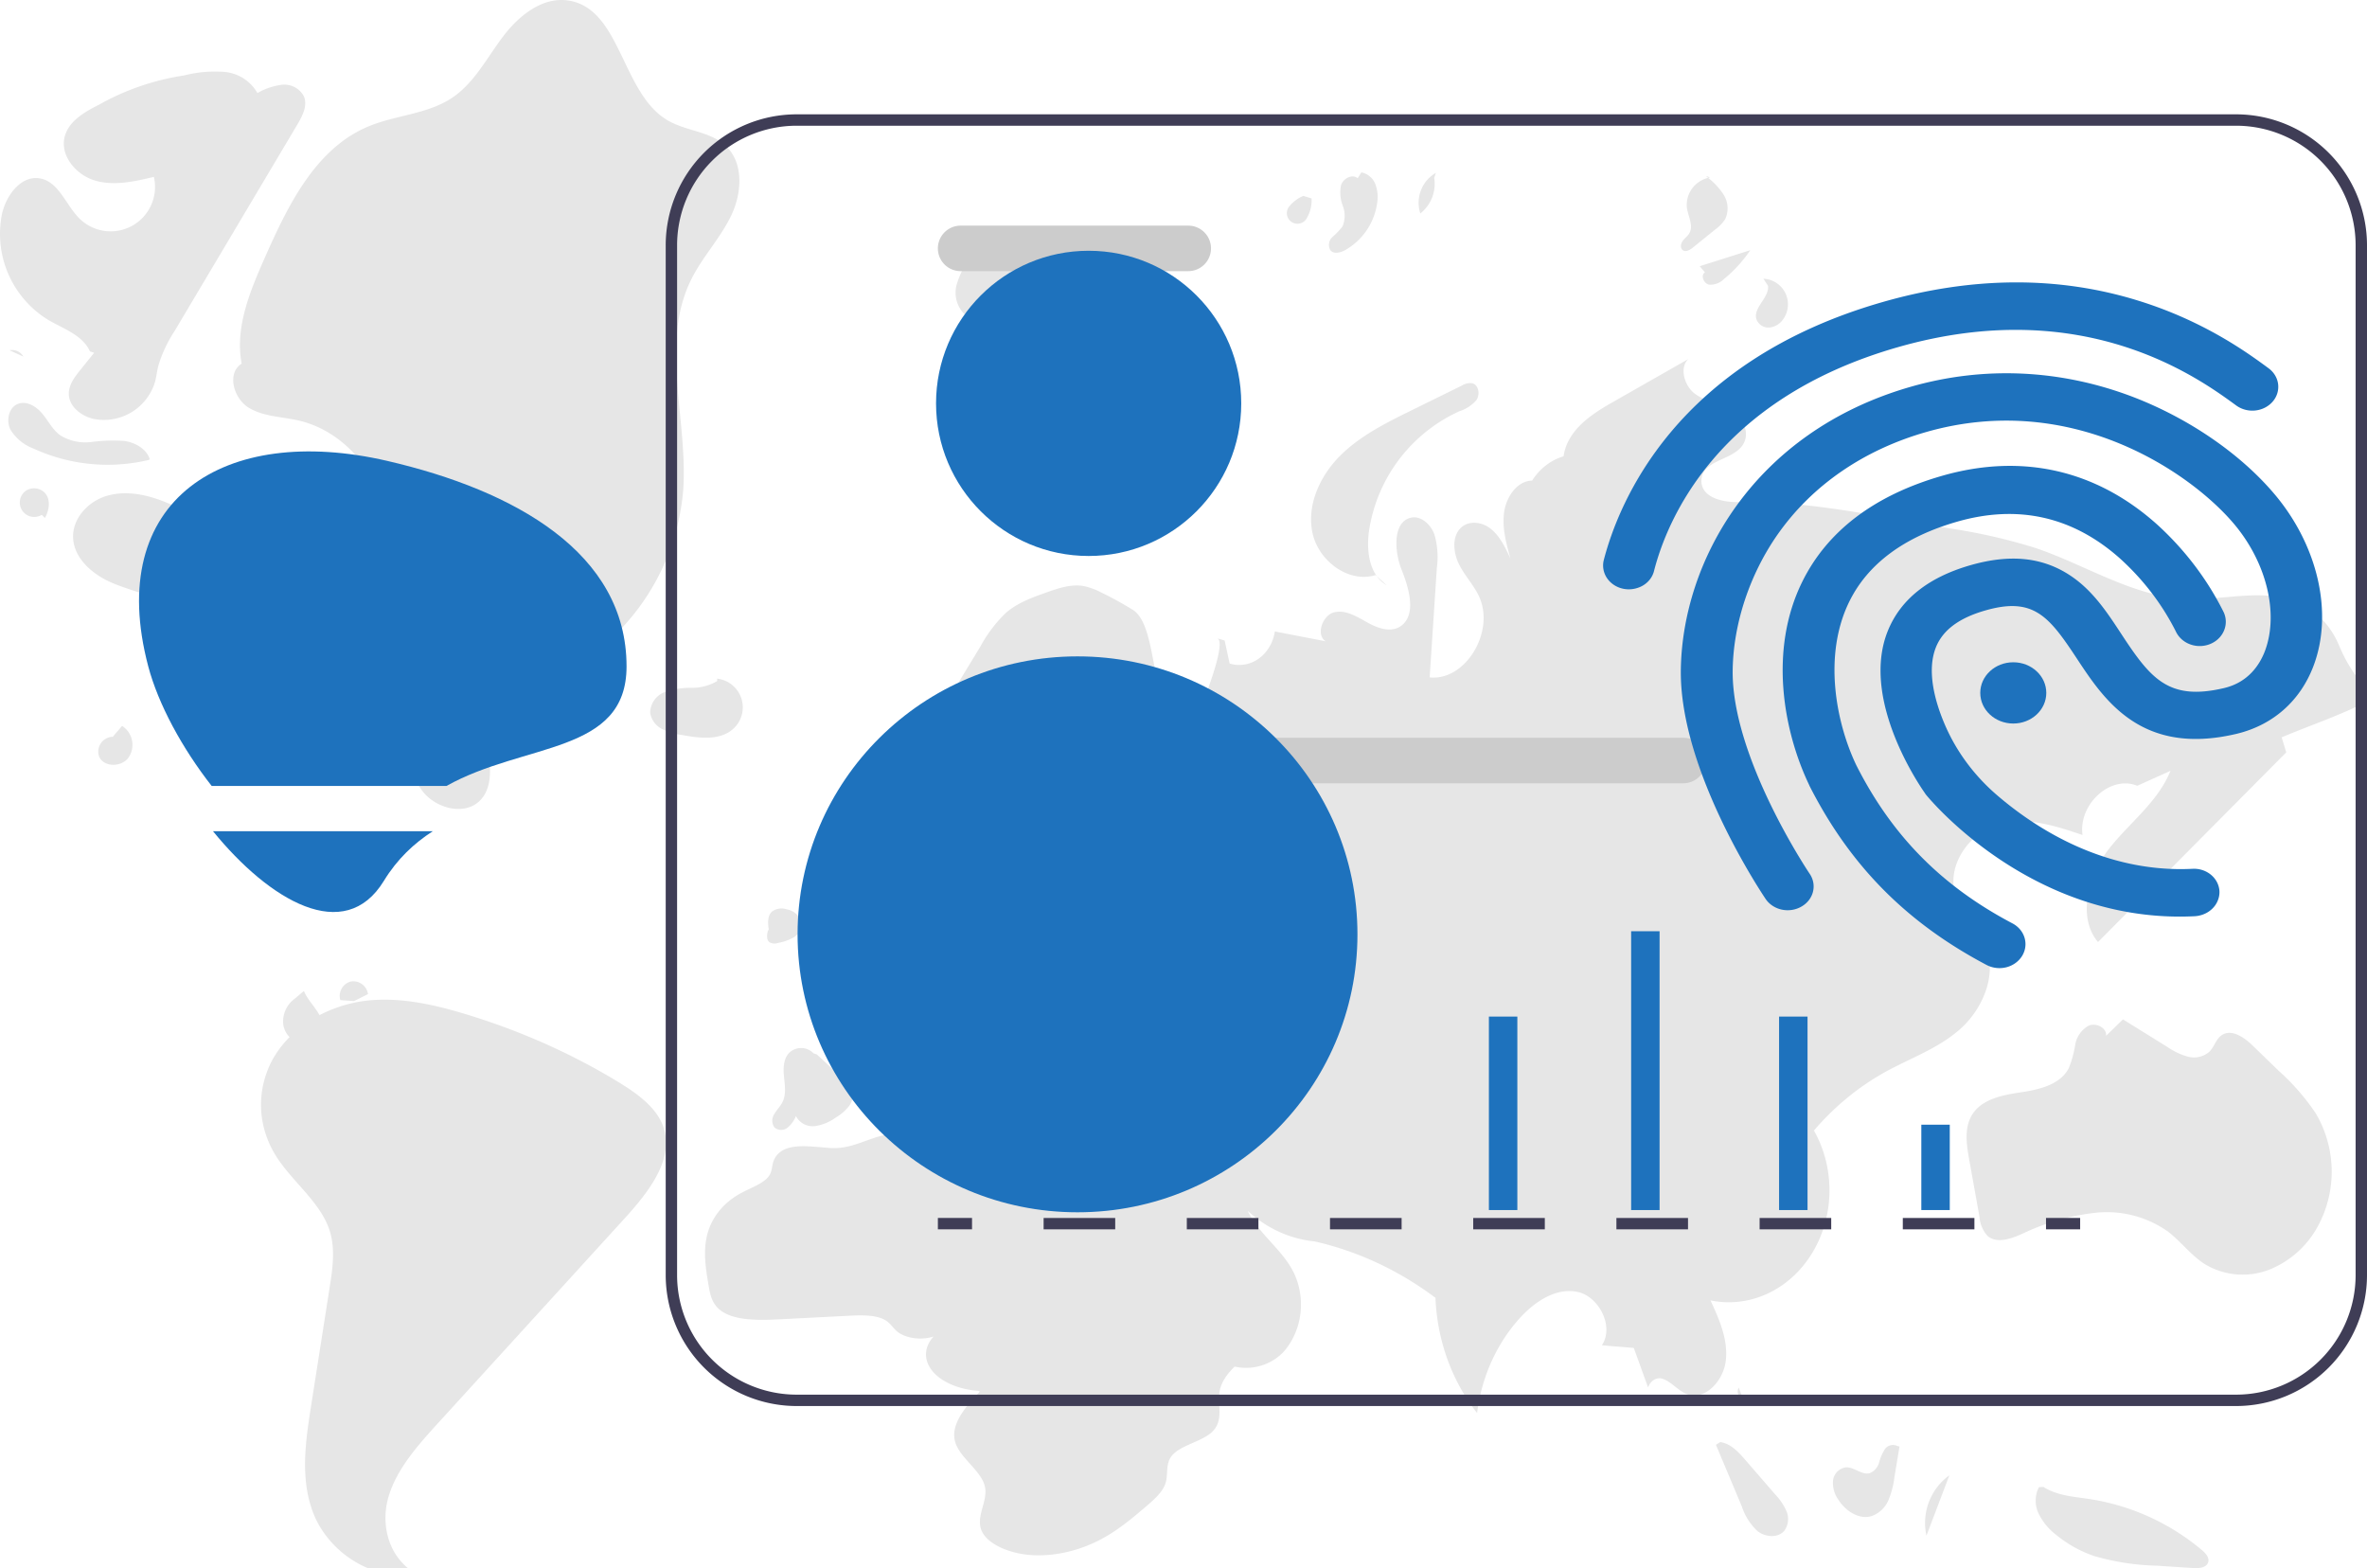 <?xml version="1.0" encoding="UTF-8" standalone="no"?>
<svg
   data-name="Layer 1"
   width="415.998"
   height="275.583"
   viewBox="0 0 415.998 275.583"
   version="1.1"
   id="svg77"
   sodipodi:docname="data security.svg"
   inkscape:version="1.3.2 (091e20e, 2023-11-25, custom)"
   xmlns:inkscape="http://www.inkscape.org/namespaces/inkscape"
   xmlns:sodipodi="http://sodipodi.sourceforge.net/DTD/sodipodi-0.dtd"
   xmlns="http://www.w3.org/2000/svg"
   xmlns:svg="http://www.w3.org/2000/svg">
  <defs
     id="defs77" />
  <sodipodi:namedview
     id="namedview77"
     pagecolor="#ffffff"
     bordercolor="#000000"
     borderopacity="0.25"
     inkscape:showpageshadow="2"
     inkscape:pageopacity="0.0"
     inkscape:pagecheckerboard="0"
     inkscape:deskcolor="#d1d1d1"
     inkscape:zoom="1.2931771"
     inkscape:cx="346.4336"
     inkscape:cy="126.4328"
     inkscape:window-width="1920"
     inkscape:window-height="1001"
     inkscape:window-x="-9"
     inkscape:window-y="-9"
     inkscape:window-maximized="1"
     inkscape:current-layer="svg77" />
  <path
     d="m 216.173,568.105 a 1.216,1.216 0 0 0 0.882,-2.108 l -0.083,-0.331 0.033,-0.08 a 3.267,3.267 0 0 1 6.026,0.022 c 0.986,2.374 2.24,4.751 2.549,7.261 a 9.664,9.664 0 0 1 -0.17,3.324 38.744,38.744 0 0 0 3.524,-16.092 37.395,37.395 0 0 0 -0.232,-4.172 q -0.192,-1.703 -0.533,-3.382 a 39.193,39.193 0 0 0 -7.772,-16.611 10.43,10.43 0 0 1 -4.338,-4.501 7.956,7.956 0 0 1 -0.724,-2.174 9.819,9.819 0 0 0 0.637,-3.386 c 0.294,-0.447 0.821,-0.669 1.142,-1.104 1.599,-2.167 3.801,-1.789 4.951,1.156 2.456,1.24 2.48,3.295 0.973,5.273 -0.959,1.258 -1.091,2.96 -1.932,4.307 0.087,0.111 0.177,0.218 0.263,0.329 a 39.446,39.446 0 0 1 4.117,6.523 16.398,16.398 0 0 1 0.979,-7.617 c 0.937,-2.261 2.693,-4.164 4.24,-6.119 a 3.366,3.366 0 0 1 5.995,1.653 l 0.009,0.086 q -0.345,0.194 -0.675,0.413 a 1.65,1.65 0 0 0 0.665,3.003 l 0.034,0.005 a 16.417,16.417 0 0 1 -0.433,2.455 c 1.984,7.673 -2.3,10.468 -8.416,10.594 -0.135,0.069 -0.267,0.138 -0.402,0.204 a 40.263,40.263 0 0 1 2.167,10.199 38.188,38.188 0 0 1 -0.028,6.166 l 0.01,-0.073 a 10.091,10.091 0 0 1 3.445,-5.827 c 2.651,-2.178 6.396,-2.98 9.256,-4.73 a 1.894,1.894 0 0 1 2.9,1.842 l -0.012,0.076 a 11.083,11.083 0 0 0 -1.243,0.599 q -0.345,0.194 -0.675,0.413 a 1.65,1.65 0 0 0 0.665,3.003 l 0.034,0.005 0.069,0.01 a 16.431,16.431 0 0 1 -3.022,4.733 c -1.241,6.699 -6.569,7.334 -12.27,5.383 h -0.003 a 40.25,40.25 0 0 1 -2.704,7.893 h -9.659 c -0.035,-0.107 -0.066,-0.218 -0.097,-0.325 a 10.975,10.975 0 0 0 2.673,-0.159 c -0.717,-0.879 -1.433,-1.766 -2.15,-2.645 a 0.6,0.6 0 0 1 -0.045,-0.052 c -0.364,-0.45 -0.73,-0.897 -1.094,-1.347 l -1.9e-4,-5.5e-4 a 16.075,16.075 0 0 1 0.471,-4.095 z"
     fill="#f2f2f2"
     id="path1" />
  <path
     d="m -24.491,568.105 a 1.216,1.216 0 0 1 -0.882,-2.108 l 0.083,-0.331 -0.033,-0.08 a 3.267,3.267 0 0 0 -6.026,0.022 c -0.986,2.374 -2.24,4.751 -2.549,7.261 a 9.664,9.664 0 0 0 0.17,3.324 38.744,38.744 0 0 1 -3.524,-16.092 37.395,37.395 0 0 1 0.232,-4.172 q 0.192,-1.703 0.533,-3.382 a 39.193,39.193 0 0 1 7.772,-16.611 10.43,10.43 0 0 0 4.338,-4.501 7.956,7.956 0 0 0 0.724,-2.174 9.819,9.819 0 0 1 -0.637,-3.386 c -0.294,-0.447 -0.821,-0.669 -1.142,-1.104 -1.599,-2.167 -3.801,-1.789 -4.951,1.156 -2.456,1.24 -2.48,3.295 -0.973,5.273 0.959,1.258 1.091,2.96 1.932,4.307 -0.087,0.111 -0.177,0.218 -0.263,0.329 a 39.446,39.446 0 0 0 -4.117,6.523 16.398,16.398 0 0 0 -0.979,-7.617 c -0.937,-2.261 -2.693,-4.164 -4.24,-6.119 a 3.366,3.366 0 0 0 -5.995,1.653 l -0.009,0.086 q 0.345,0.194 0.675,0.413 a 1.65,1.65 0 0 1 -0.665,3.003 l -0.034,0.005 a 16.417,16.417 0 0 0 0.433,2.455 c -1.984,7.673 2.3,10.468 8.416,10.594 0.135,0.069 0.267,0.138 0.402,0.204 a 40.262,40.262 0 0 0 -2.167,10.199 38.187,38.187 0 0 0 0.028,6.166 l -0.01,-0.073 a 10.091,10.091 0 0 0 -3.445,-5.827 c -2.651,-2.178 -6.396,-2.98 -9.256,-4.73 a 1.894,1.894 0 0 0 -2.9,1.842 l 0.012,0.076 a 11.084,11.084 0 0 1 1.243,0.599 q 0.345,0.194 0.675,0.413 a 1.65,1.65 0 0 1 -0.665,3.003 l -0.034,0.005 -0.069,0.01 a 16.431,16.431 0 0 0 3.022,4.733 c 1.241,6.699 6.569,7.334 12.27,5.383 h 0.003 a 40.251,40.251 0 0 0 2.704,7.893 h 9.659 c 0.035,-0.107 0.066,-0.218 0.097,-0.325 a 10.975,10.975 0 0 1 -2.673,-0.159 c 0.717,-0.879 1.433,-1.766 2.15,-2.645 a 0.599,0.599 0 0 0 0.045,-0.052 c 0.364,-0.45 0.73,-0.897 1.094,-1.347 l 2e-4,-5.5e-4 a 16.075,16.075 0 0 0 -0.471,-4.095 z"
     fill="#f2f2f2"
     id="path2" />
  <path
     d="m 121.491,49.096 c 1.954,-3.935 5.078,-7.201 6.988,-11.157 1.911,-3.956 2.282,-9.251 -0.901,-12.278 -2.703,-2.571 -6.936,-2.607 -10.168,-4.469 -8.234,-4.744 -8.225,-19.814 -17.638,-21.116 -4.578,-0.633 -8.719,2.8 -11.486,6.501 -2.767,3.701 -4.971,8.02 -8.808,10.596 -4.344,2.915 -9.959,3.042 -14.783,5.067 -9.248,3.882 -14.096,13.864 -18.15,23.038 -2.612,5.91 -5.283,12.284 -4.071,18.631 -2.634,1.639 -1.46,6.047 1.169,7.693 2.629,1.646 5.931,1.61 8.95,2.323 6.345,1.499 11.54,6.55 14.003,12.586 1.92,4.705 2.312,9.871 2.683,14.939 q 0.964,13.191 1.928,26.382 c 0.286,3.912 0.661,8.07 3.042,11.188 2.381,3.117 7.538,4.424 10.215,1.556 2.558,-2.74 1.406,-7.079 1.354,-10.827 -0.052,-3.749 3.337,-8.416 6.532,-6.455 l 1.127,-2.557 A 40.333,40.333 0 0 0 120.079,86.053 c 0.816,-12.444 -4.136,-25.788 1.412,-36.957 z"
     fill="#e6e6e6"
     id="path3" />
  <path
     d="m 128.948,128.008 a 5.079,5.079 0 0 0 -2.914,-8.743 l 0.012,0.422 a 8.733,8.733 0 0 1 -4.531,1.191 13.72,13.72 0 0 0 -4.662,0.738 3.929,3.929 0 0 0 -2.585,3.615 3.816,3.816 0 0 0 2.057,2.865 11.271,11.271 0 0 0 3.499,1.063 c 3.134,0.59 6.802,1.036 9.123,-1.152 z"
     fill="#e6e6e6"
     id="path4" />
  <path
     d="m 190.065,49.305 a 11.54,11.54 0 0 0 3.273,-3.39 3.936,3.936 0 0 0 -0.255,-4.44 5.273,5.273 0 0 0 -3.568,-1.289 27.757,27.757 0 0 0 -10.515,1.24 q 5.226,4.63 10.452,9.26 z"
     fill="#e6e6e6"
     id="path5" />
  <path
     d="m 172.642,57.332 c 1.408,1.554 0.959,3.965 0.561,6.024 -0.399,2.059 -0.449,4.632 1.322,5.755 1.535,0.974 3.69,0.179 4.812,-1.25 a 11.079,11.079 0 0 0 1.78,-5.092 35.583,35.583 0 0 0 0.743,-8.037 12.392,12.392 0 0 0 -2.729,-7.46 8.784,8.784 0 0 0 -9.957,-2.326 l 1.619,-0.08 a 15.802,15.802 0 0 0 -2.633,5.053 5.367,5.367 0 0 0 1.331,5.284 c 0.96,0.836 2.298,1.185 3.153,2.128 z"
     fill="#e6e6e6"
     id="path6" />
  <path
     d="m 252.062,31.265 0.287,-0.886 a 6.067,6.067 0 0 0 -2.729,7.134 6.63,6.63 0 0 0 2.442,-6.248 z"
     fill="#e6e6e6"
     id="path7" />
  <path
     d="m 236.417,43.95 a 11.274,11.274 0 0 0 5.634,-8.433 6.202,6.202 0 0 0 -0.365,-3.221 3.328,3.328 0 0 0 -2.424,-2.002 l -0.656,1.032 c -0.94,-0.809 -2.519,0.023 -2.914,1.199 a 6.419,6.419 0 0 0 0.305,3.65 4.811,4.811 0 0 1 -0.057,3.621 13.021,13.021 0 0 1 -1.774,1.864 1.857,1.857 0 0 0 -0.339,2.335 c 0.617,0.705 1.771,0.409 2.59,-0.045 z"
     fill="#e6e6e6"
     id="path8" />
  <path
     d="m 229.747,38.187 a 6.136,6.136 0 0 0 0.763,-3.311 l -1.434,-0.45 a 6.122,6.122 0 0 0 -2.368,1.713 1.866,1.866 0 1 0 3.039,2.047 z"
     fill="#e6e6e6"
     id="path9" />
  <path
     d="m 299.812,30.932 c 0.13,0.109 0.258,0.22 0.388,0.33 0.114,-0.024 0.223,-0.067 0.339,-0.081 z"
     fill="#e6e6e6"
     id="path10" />
  <path
     d="m 297.515,43.513 q 1.974,-1.597 3.948,-3.194 a 6.584,6.584 0 0 0 1.755,-1.844 4.46,4.46 0 0 0 -0.318,-4.295 11.812,11.812 0 0 0 -2.699,-2.918 4.881,4.881 0 0 0 -3.725,5.304 c 0.238,1.51 1.186,3.124 0.412,4.442 -0.301,0.513 -0.82,0.862 -1.167,1.346 -0.347,0.483 -0.46,1.253 0.017,1.608 0.53,0.394 1.263,-0.033 1.777,-0.448 z"
     fill="#e6e6e6"
     id="path11" />
  <path
     d="m 300.394,50.03 a 3.418,3.418 0 0 0 2.643,-1.04 23.338,23.338 0 0 0 4.569,-5.019 q -4.442,1.407 -8.884,2.814 l 0.923,1.08 c -0.82,0.535 -0.213,1.982 0.749,2.166 z"
     fill="#e6e6e6"
     id="path12" />
  <path
     d="m 308.694,56.126 a 2.27,2.27 0 0 0 2.344,1.431 3.39,3.39 0 0 0 2.416,-1.547 4.502,4.502 0 0 0 -3.539,-7.025 l 0.818,1.249 c 0.208,2.132 -2.69,3.85 -2.038,5.891 z"
     fill="#e6e6e6"
     id="path13" />
  <path
     d="m 194.536,129.742 a 4.618,4.618 0 0 0 5.542,-0.013 4.943,4.943 0 0 0 0.295,-7.243 l -1.512,0.844 a 3.851,3.851 0 0 0 -5.244,1.042 4.198,4.198 0 0 0 0.919,5.37 z"
     fill="#e6e6e6"
     id="path14" />
  <path
     d="m 212.124,131.733 a 4.48,4.48 0 0 0 3.073,-3.122 l -2.94,-0.386 a 6.51,6.51 0 0 0 -2.779,-1.214 2.232,2.232 0 0 0 -2.421,1.427 2.415,2.415 0 0 0 0.824,2.208 4.48,4.48 0 0 0 4.243,1.088 z"
     fill="#e6e6e6"
     id="path15" />
  <path
     d="m 199.981,137.612 a 2.534,2.534 0 0 0 1.694,2.124 2.746,2.746 0 0 0 3.049,-0.472 1.683,1.683 0 0 0 -0.611,-2.669 l -2.205,-0.401 c -0.852,-0.441 -1.941,0.459 -1.927,1.419 z"
     fill="#e6e6e6"
     id="path16" />
  <path
     d="m 243.709,102.852 -1.707,-1.558 a 5.587,5.587 0 0 0 1.707,1.558 z"
     fill="#e6e6e6"
     id="path17" />
  <path
     d="m 230.673,93.676 c 1.051,4.879 6.306,8.854 11.077,7.388 l 0.252,0.23 c -1.519,-2.079 -1.776,-5.155 -1.422,-7.83 a 27.574,27.574 0 0 1 15.906,-21.193 6.563,6.563 0 0 0 2.985,-1.945 c 0.68,-0.994 0.426,-2.699 -0.745,-2.98 a 2.789,2.789 0 0 0 -1.819,0.421 l -8.866,4.364 c -4.478,2.204 -9.046,4.471 -12.563,8.012 -3.517,3.541 -5.855,8.653 -4.805,13.533 z"
     fill="#e6e6e6"
     id="path18" />
  <path
     d="M 108.431,190.006 A 108.871,91.981 0 0 0 81.55,178.137 c -5.883,-1.767 -12.205,-3.115 -18.335,-2.112 a 21.824,18.438 0 0 0 -15.44,10.413 22.857,19.311 0 0 0 0.747,16.738 c 2.827,4.475 7.722,8.04 9.358,12.92 1.103,3.29 0.581,6.794 0.05,10.184 q -1.628,10.392 -3.256,20.785 c -0.988,6.308 -1.951,12.872 0.413,18.914 2.364,6.041 9.109,11.367 16.602,10.725 l 1.485,-0.094 c -4.956,-2.848 -6.346,-8.743 -4.87,-13.651 1.476,-4.908 5.221,-9.07 8.879,-13.082 q 16.279,-17.859 32.558,-35.718 c 4.391,-4.817 9.035,-10.771 6.694,-16.52 -1.331,-3.268 -4.678,-5.62 -8.004,-7.632 z"
     fill="#e6e6e6"
     id="path19"
     style="stroke-width:0.919" />
  <path
     d="m -131.788,603.198 c -1.099,-0.373 -2.26,0.455 -2.906,1.419 a 19.481,19.481 0 0 1 -1.834,2.948 c -1.691,1.743 -4.772,1.396 -6.595,-0.207 -1.823,-1.603 -2.613,-4.083 -2.967,-6.485 -0.425,-2.882 -0.241,-6.097 1.661,-8.304 1.958,-2.271 5.177,-2.881 8.138,-3.353 3.059,-0.487 6.487,-0.894 8.993,0.927 1.579,1.147 2.499,2.997 3.961,4.289 1.462,1.292 4.064,1.781 5.164,0.17 a 3.965,3.965 0 0 0 -0.053,-3.673 8.99,8.99 0 0 1 -1.092,-3.637 c 0.074,-1.771 1.496,-3.179 2.951,-4.191 1.455,-1.012 3.099,-1.886 4.053,-3.379 1.174,-1.837 1.05,-4.204 1.778,-6.259 1.763,-4.974 8.055,-7.187 9.888,-12.136 a 4.679,4.679 0 0 0 0.14,-3.281 c -0.767,-1.971 -2.841,-1.584 -2.968,-3.994 -0.122,-2.305 1.801,-4.565 3.754,-5.527 2.693,-1.327 5.833,-1.219 8.834,-1.3 3.001,-0.081 6.235,-0.48 8.437,-2.52 a 7.272,7.272 0 0 0 -0.773,-10.818 c -1.641,-1.133 -3.716,-1.528 -5.313,-2.723 -1.989,-1.489 -2.931,-3.968 -4.48,-5.91 a 22.731,22.731 0 0 0 -4.387,-3.885 q -1.994,-1.48 -3.988,-2.959 c -2.403,-1.783 -4.904,-3.612 -7.828,-4.247 -2.924,-0.635 -6.407,0.264 -7.871,2.873 a 8.878,8.878 0 0 0 -0.924,3.737 53.812,53.812 0 0 0 0.381,9.154 q 0.362,3.664 0.724,7.329 c 0.216,2.19 -0.016,5.077 -2.142,5.646 -4.716,1.261 -3.125,-5.712 -4.171,-7.849 -1.601,-3.27 -8.957,-4.84 -12.102,-6.203 -1.964,-0.851 -4.037,-1.791 -5.223,-3.573 -1.476,-2.218 -1.173,-5.236 -0.016,-7.636 1.157,-2.399 3.043,-4.352 4.756,-6.393 1.746,-2.08 3.337,-4.285 4.925,-6.487 q 2.763,-3.832 5.527,-7.664 c 2.363,-3.276 4.847,-7.275 3.504,-11.085 a 2.982,2.982 0 0 0 -5.457,0.658 c -0.588,2.057 0.981,4.683 -0.52,6.207 a 2.814,2.814 0 0 1 -3.611,-0.068 8.203,8.203 0 0 1 -2.158,-3.264 c -1.819,-4.042 -3.591,-8.108 -5.458,-12.128 -0.59,-1.271 -1.206,-3.446 -2.995,-3.232 -1.553,0.186 -2.391,2.449 -2.337,3.762 0.079,1.911 1.135,3.619 1.942,5.353 0.807,1.734 1.372,3.817 0.486,5.512 -1.123,2.146 -3.965,2.628 -6.386,2.557 a 29.944,29.944 0 0 1 -13.072,-3.449 q -0.158,3.364 -0.316,6.729 -4.82,-2.017 -9.64,-4.035 -0.936,-0.392 -1.872,-0.784 c -2.711,-1.135 -5.425,-2.27 -8.215,-3.191 -1.584,-0.523 -3.19,-0.976 -4.796,-1.428 q -1.464,-0.413 -2.928,-0.825 a 15.363,15.363 0 0 0 -6.009,-0.857 c -2.143,0.269 -4.055,1.42 -6.037,2.281 -4.422,1.92 -10.142,-0.011 -14.881,-0.046 a 19.896,19.896 0 0 0 -33.427,0.926 39.813,39.813 0 0 0 -2.222,4.467 q -0.965,2.162 -1.929,4.323 c -0.943,2.114 -1.907,4.341 -1.722,6.648 0.185,2.307 1.954,4.665 4.269,4.644 -5.458,2.471 -6.594,11.118 -1.959,14.915 1.283,1.051 2.857,1.739 4.012,2.93 a 6.292,6.292 0 0 1 -4.727,10.668 15.323,15.323 0 0 0 18.214,-5.705 c 1.982,-3.103 2.843,-6.979 5.539,-9.486 3.57,-3.32 9.467,-3.063 13.585,-0.452 4.118,2.611 6.722,7.056 8.514,11.591 2.348,5.942 3.851,12.732 8.853,16.707 2.419,1.922 5.482,3.003 7.62,5.233 3.044,3.176 3.571,7.969 3.503,12.368 -0.069,4.399 -0.542,8.963 1.06,13.06 1.602,4.097 6.196,7.467 10.316,5.923 a 16.408,16.408 0 0 0 6.869,19.165 q -1.126,-6.982 -2.251,-13.965 c 3.741,1.053 6.165,4.681 7.565,8.306 1.4,3.625 2.14,7.545 4.17,10.859 3.196,5.218 8.983,7.467 14.871,7.447 6.36,-0.021 8.775,-3.054 12.966,-7.52 a 6.84,6.84 0 0 0 1.86,-2.792 2.349,2.349 0 0 0 -1.223,-2.828 z"
     fill="#e6e6e6"
     id="path20" />
  <path
     d="m -45.729,439.803 q -5.332,-0.838 -10.665,-1.676 2.795,1.681 5.591,3.361 a 20.221,20.221 0 0 0 5.021,2.419 6.82,6.82 0 0 0 5.402,-0.569 l -0.455,-0.87 c -0.717,-1.813 -2.968,-2.363 -4.894,-2.665 z"
     fill="#e6e6e6"
     id="path21" />
  <path
     d="m -65.157,503.64 0.025,-0.062 a 2.087,2.087 0 0 0 -2.12,-0.983 7.749,7.749 0 0 1 -2.479,0.04 3.517,3.517 0 0 1 -2.132,-2.423 c -0.353,-1.063 -0.458,-2.2 -0.86,-3.246 a 4.764,4.764 0 0 0 -3.85,-3.14 3.327,3.327 0 0 0 -3.579,3.004 5.557,5.557 0 0 0 0.83,2.524 q 0.575,1.106 1.15,2.213 a 14.874,14.874 0 0 0 1.112,1.903 7.432,7.432 0 0 0 11.902,0.17 z"
     fill="#e6e6e6"
     id="path22" />
  <path
     d="m 8.423,56.187 c 2.707,1.596 6.097,2.696 7.383,5.563 l 0.742,0.24 q -1.214,1.509 -2.428,3.017 c -1,1.243 -2.052,2.628 -2.029,4.223 0.032,2.197 2.145,3.854 4.281,4.372 a 9.381,9.381 0 0 0 10.845,-6.392 c 0.254,-0.926 0.359,-1.887 0.581,-2.821 a 22.941,22.941 0 0 1 2.906,-6.243 q 10.782,-18.139 21.564,-36.278 c 0.895,-1.506 1.818,-3.308 1.145,-4.925 a 3.869,3.869 0 0 0 -3.82,-2.05 11.348,11.348 0 0 0 -4.349,1.463 7.406,7.406 0 0 0 -5.793,-3.714 21.871,21.871 0 0 0 -7.11,0.619 43.774,43.774 0 0 0 -14.917,5.124 c -2.528,1.278 -5.31,2.856 -6.043,5.592 -0.902,3.366 2.005,6.796 5.353,7.763 3.347,0.967 6.921,0.155 10.309,-0.659 a 7.8,7.8 0 0 1 -13.039,7.36 c -2.429,-2.365 -3.618,-6.47 -6.952,-7.08 -3.324,-0.608 -5.966,2.937 -6.699,6.235 a 17.718,17.718 0 0 0 8.072,18.592 z"
     fill="#e6e6e6"
     id="path23" />
  <path
     d="m 50.111,114.374 a 63.746,63.746 0 0 0 -6.271,-12.869 38.451,38.451 0 0 0 -7.128,-8.59 27.542,27.542 0 0 0 -8.621,-5.05 c -3.065,-1.108 -6.477,-1.656 -9.576,-0.645 -3.099,1.011 -5.735,3.892 -5.672,7.15 0.07,3.603 3.222,6.421 6.508,7.902 3.286,1.481 6.941,2.125 10.04,3.963 a 15.049,15.049 0 0 1 7.228,12.149 l 0.781,1.291 a 15.604,15.604 0 0 0 -4.87,2.652 5.297,5.297 0 0 0 -1.85,4.977 c 0.542,2.182 2.769,3.434 4.784,4.432 q 5.584,2.765 11.167,5.531 c -1.895,-5.652 4.31,-10.911 4.653,-16.862 a 15.589,15.589 0 0 0 -1.172,-6.031 z"
     fill="#e6e6e6"
     id="path24" />
  <path
     d="m -130.095,340.382 c 2.258,1.754 5.73,0.933 7.798,-1.04 2.069,-1.974 3.076,-4.782 4.016,-7.482 a 28.886,28.886 0 0 0 0.097,8.044 9.744,9.744 0 0 0 4.239,6.59 11.424,11.424 0 0 0 3.263,1.188 27.468,27.468 0 0 0 15.937,-1.139 l 0.046,-1.738 c -2.553,0.291 -4.485,-2.509 -4.654,-5.073 -0.169,-2.564 0.762,-5.079 0.844,-7.647 0.082,-2.568 -1.156,-5.569 -3.685,-6.026 a 4.888,4.888 0 0 1 -6.217,6.707 c -2.927,-1.19 -3.99,-4.756 -6.252,-6.962 a 9.487,9.487 0 0 0 -10.41,-1.464 12.911,12.911 0 0 0 -6.692,8.51 c -0.687,2.638 -0.483,5.86 1.67,7.533 z"
     fill="#e6e6e6"
     id="path25" />
  <path
     d="m 26.203,80.815 0.105,-0.17 c -0.63,-1.82 -2.584,-2.888 -4.492,-3.159 a 29.187,29.187 0 0 0 -5.763,0.19 8.356,8.356 0 0 1 -5.526,-1.217 c -1.313,-0.981 -2.061,-2.526 -3.11,-3.785 -1.05,-1.259 -2.748,-2.294 -4.273,-1.692 -1.651,0.652 -2.091,2.965 -1.29,4.549 a 8.042,8.042 0 0 0 4.045,3.302 31.202,31.202 0 0 0 20.304,1.982 z"
     fill="#e6e6e6"
     id="path26" />
  <path
     d="m 4.511,86.272 a 2.535,2.535 0 0 0 2.824,4.205 l 0.557,0.55 c 0.741,-1.326 1.046,-3.103 0.099,-4.291 a 2.631,2.631 0 0 0 -3.48,-0.464 z"
     fill="#e6e6e6"
     id="path27" />
  <path
     d="m -70.828,411.945 a 2.347,2.347 0 0 0 -1.464,-2.215 2.247,2.247 0 0 0 -2.609,1.931 4.484,4.484 0 0 0 1.174,3.374 3.094,3.094 0 0 0 2.148,1.35 c 0.873,0.029 1.763,-0.884 1.409,-1.682 l -1.333,-0.026 a 6.881,6.881 0 0 0 0.675,-2.731 z"
     fill="#e6e6e6"
     id="path28" />
  <path
     d="m -89.927,426.909 q 0.734,0.595 1.468,1.19 a 17.602,17.602 0 0 0 2.735,1.942 7.492,7.492 0 0 0 5.573,0.682 5.736,5.736 0 0 0 3.922,-3.87 c 0.585,-2.205 -0.369,-4.494 -1.303,-6.575 a 3.99,3.99 0 0 0 -1.026,-1.565 1.368,1.368 0 0 0 -1.731,-0.068 1.712,1.712 0 0 0 -0.279,1.644 4.484,4.484 0 0 1 0.27,1.714 c -0.093,0.576 -0.697,1.119 -1.229,0.881 l -0.085,1.959 c -2.541,-1.286 -3.885,-4.708 -6.713,-5.045 a 3.49,3.49 0 0 0 -3.485,5.122 7.011,7.011 0 0 0 1.883,1.989 z"
     fill="#e6e6e6"
     id="path29" />
  <path
     d="m -139.284,463.303 a 3.87,3.87 0 0 0 1.65,-3.687 2.379,2.379 0 0 0 -3.23,-1.724 3.831,3.831 0 0 0 -1.439,2.209 q -1.005,2.834 -2.009,5.667 l 1.126,-0.819 a 11.384,11.384 0 0 0 3.903,-1.647 z"
     fill="#e6e6e6"
     id="path30" />
  <path
     d="m -126.241,451.71 a 2.215,2.215 0 0 0 -0.684,-3.325 l -1.407,-0.132 a 2.112,2.112 0 1 0 2.091,3.457 z"
     fill="#e6e6e6"
     id="path31" />
  <path
     d="m -107.88,458.522 c 1.313,0.628 2.976,1.227 4.118,0.325 a 2.597,2.597 0 0 0 0.795,-2.475 6.294,6.294 0 0 0 -1.161,-2.446 23.5,23.5 0 0 0 -6.535,-6.31 l -0.635,0.825 c -0.887,2.303 -1.743,4.992 -0.506,7.127 0.834,1.44 2.423,2.237 3.924,2.955 z"
     fill="#e6e6e6"
     id="path32" />
  <path
     d="m 1.658,61.555 2.456,1.111 a 2.303,2.303 0 0 0 -2.456,-1.111 z"
     fill="#e6e6e6"
     id="path33" />
  <path
     d="m -79.195,384.784 -1.16,0.382 c -0.987,1.622 -0.559,3.695 -0.1,5.537 0.29,1.164 0.916,2.597 2.115,2.544 1.167,-0.051 1.683,-1.466 1.907,-2.612 a 7.884,7.884 0 0 0 0.11,-3.82 2.707,2.707 0 0 0 -2.872,-2.032 z"
     fill="#e6e6e6"
     id="path34" />
  <path
     d="m -128.633,458.201 0.859,0.346 a 0.924,0.924 0 1 0 -0.859,-0.346 z"
     fill="#e6e6e6"
     id="path35" />
  <path
     d="m 19.823,129.481 a 2.61,2.61 0 0 0 -2.388,3.518 c 0.843,1.816 3.747,1.824 5.038,0.293 a 3.952,3.952 0 0 0 -1.019,-5.722 z"
     fill="#e6e6e6"
     id="path36" />
  <path
     d="m 61.648,172.492 a 2.613,2.613 0 0 0 -1.832,3.269 l 2.411,0.167 q 1.225,-0.615 2.449,-1.229 a 2.613,2.613 0 0 0 -3.028,-2.207 z"
     fill="#e6e6e6"
     id="path37" />
  <path
     d="m 51.849,175.474 a 4.983,4.983 0 0 0 -2.089,4.361 3.986,3.986 0 0 0 3.119,3.524 3.332,3.332 0 0 0 3.765,-2.554 c 0.408,-2.494 -2.272,-4.32 -3.235,-6.656 z"
     fill="#e6e6e6"
     id="path38" />
  <path
     d="m 145.485,159.005 c 0.255,1.872 -1.432,3.512 -1.495,5.4 -0.074,2.24 2.364,3.983 4.595,3.763 a 7.266,7.266 0 0 0 5.22,-3.834 l 0.048,-0.21 q -1.63,-1.842 -3.26,-3.684 c -1.334,-1.508 -2.749,-3.225 -2.697,-5.238 0.026,-0.992 0.417,-1.954 0.395,-2.946 a 7.139,7.139 0 0 0 -0.472,-2.082 c -0.294,-0.878 -0.695,-1.867 -1.572,-2.164 -1.098,-0.371 -2.206,0.602 -2.731,1.636 a 6.472,6.472 0 0 0 0.191,6.095 c 0.634,1.077 1.609,2.025 1.777,3.264 z"
     fill="#e6e6e6"
     id="path39" />
  <path
     d="m 135.238,165.591 a 1.872,1.872 0 0 0 1.561,0.1 8.17,8.17 0 0 0 2.747,-0.998 2.774,2.774 0 0 0 1.344,-2.453 3.209,3.209 0 0 0 -2.614,-2.427 2.811,2.811 0 0 0 -2.615,0.399 c -0.81,0.759 -0.713,2.048 -0.554,3.147 l -0.171,0.286 c -0.152,0.679 -0.25,1.522 0.302,1.946 z"
     fill="#e6e6e6"
     id="path40" />
  <path
     d="m 306.264,245.594 q -0.353,-0.877 -0.705,-1.753 c -0.322,0.794 -0.202,1.606 0.705,1.753 z"
     fill="#e6e6e6"
     id="path41" />
  <path
     d="m 417.183,122.667 c -2.713,-3.272 -4.374,-5.159 -6.087,-9.214 a 13.43,14.931 0 0 0 -10.162,-8.484 c -5.628,-1.031 -11.378,0.601 -17.074,0.274 -9.124,-0.524 -17.35,-5.964 -26.088,-8.932 a 109.164,121.366 0 0 0 -14.909,-3.419 q -4.352,-0.765 -8.704,-1.53 c -9.51,-1.672 -19.081,-3.349 -28.707,-3.127 -2.776,0.064 -6.643,-0.864 -6.42,-3.94 0.276,-3.821 6.46,-3.32 7.65,-6.918 0.736,-2.226 -1.025,-4.563 -2.957,-5.57 -1.931,-1.007 -4.161,-1.309 -5.914,-2.661 -1.753,-1.351 -2.713,-4.484 -1.102,-6.038 q -6.699,3.818 -13.397,7.635 c -3.713,2.116 -7.861,4.869 -8.517,9.45 a 9.849,10.95 0 0 0 -5.53,4.271 c -2.512,0.015 -4.486,2.696 -4.9,5.45 -0.414,2.754 0.339,5.542 1.083,8.209 -0.911,-1.94 -1.879,-3.955 -3.485,-5.221 -1.606,-1.266 -4.051,-1.507 -5.42,0.066 -1.405,1.614 -1.076,4.322 -0.083,6.277 0.994,1.955 2.521,3.534 3.459,5.523 2.929,6.213 -2.378,14.961 -8.657,14.269 q 0.632,-9.624 1.263,-19.248 a 11.586,12.881 0 0 0 -0.436,-5.887 c -0.685,-1.837 -2.439,-3.345 -4.184,-2.911 -3.138,0.78 -2.87,5.891 -1.565,9.158 1.305,3.267 2.607,7.811 -0.058,9.812 -1.721,1.292 -4.054,0.494 -5.912,-0.537 -1.858,-1.031 -3.845,-2.302 -5.876,-1.821 -2.031,0.482 -3.308,3.933 -1.514,5.095 q -4.464,-0.862 -8.927,-1.725 a 6.35,7.06 0 0 1 -7.945,5.636 q -0.438,-2.019 -0.876,-4.038 -0.653,-0.202 -1.306,-0.404 c 1.367,0.423 -0.772,6.832 -2.689,11.727 -2.577,-0.336 -6.344,-0.401 -6.774,-1.222 -2.058,-3.932 -1.814,-13.298 -5.389,-15.51 q -2.69,-1.664 -5.516,-3.033 a 12.938,14.385 0 0 0 -3.112,-1.136 c -2.196,-0.385 -4.41,0.372 -6.529,1.121 -2.504,0.884 -5.066,1.801 -7.139,3.595 a 22.332,24.828 0 0 0 -4.497,5.945 q -6.14,10.102 -12.279,20.204 a 19.474,21.651 0 0 0 -2.844,5.925 6.963,7.742 0 0 0 0.648,6.413 4.464,4.963 0 0 0 5.228,1.986 c 1.186,-0.571 2.374,-1.865 3.55,-1.267 0.89,0.453 1.113,1.754 1.02,2.837 a 6.816,7.578 0 0 0 -0.052,3.233 c 0.535,1.687 2.594,2.273 4.063,1.544 a 6.28,6.982 0 0 0 2.985,-4.04 c 1.415,-4.035 1.271,-8.499 1.623,-12.812 0.352,-4.313 1.413,-8.926 4.471,-11.608 0.915,-0.803 2.261,-1.381 3.203,-0.618 a 2.29,2.546 0 0 1 0.563,2.89 10.181,11.319 0 0 1 -1.526,2.666 13.144,14.613 0 0 0 -2.162,11.406 l 0.625,0.43 c 2.385,-0.688 5.576,0.544 8.743,1.724 a 11.379,12.651 0 0 0 -5.782,4.422 c -3.66,5.709 -6.309,11.111 -13.548,11.043 -1.717,-0.016 -3.42,-0.394 -5.138,-0.398 a 6.716,7.467 0 0 0 -4.764,1.764 c -1.302,1.417 -1.705,3.576 -2.819,5.179 -1.465,2.108 -3.913,2.966 -6.149,3.923 -1.634,0.7 -3.356,1.644 -4.108,3.402 a 7.581,8.429 0 0 0 -0.315,4.506 c 0.252,2.663 0.697,5.692 2.73,7.13 a 6.465,7.188 0 0 0 4.976,0.468 c 2.114,-0.572 4.181,-1.648 6.352,-1.488 3.409,0.253 6.216,3.89 6.25,7.688 0.018,1.922 -0.487,4.127 0.659,5.567 1.077,1.353 3.213,1.112 4.329,-0.202 a 4.988,5.545 0 0 0 0.94,-5.09 14.727,16.373 0 0 0 -2.157,-4.831 5.071,5.637 0 0 1 5.835,2.999 c 0.757,1.87 0.512,4.028 0.754,6.061 0.242,2.033 1.355,4.293 3.196,4.41 a 2.58,2.868 0 0 0 2.595,-2.264 18.546,20.619 0 0 0 -0.151,-3.087 3.557,3.954 0 0 1 3.592,-3.68 5.069,5.636 0 0 0 1.242,7.038 c 1.402,1.206 3.254,1.475 5,1.812 1.746,0.337 3.608,0.87 4.735,2.39 1.877,2.533 -0.42,3.673 -0.777,5.818 -0.439,2.633 1.539,6.522 2.299,9.041 q 5.238,8.147 10.476,16.294 a 17.731,19.713 0 0 0 2.738,3.609 c 3.447,3.292 9.13,2.967 12.436,-0.499 a 10.662,11.853 0 0 0 1.81,-13.939 c -2.043,-4.134 -6.091,-6.695 -8.09,-10.856 a 21.339,23.724 0 0 0 11.714,5.356 59.064,65.666 0 0 1 21.281,9.923 29.676,32.993 0 0 0 7.318,20.251 26.229,29.161 0 0 1 7.61,-16.803 c 2.69,-2.917 6.366,-5.269 10.057,-4.484 3.691,0.784 6.491,6.017 4.259,9.378 q 2.806,0.232 5.612,0.464 1.258,3.478 2.517,6.957 a 2.167,2.409 0 0 1 2.114,-1.631 c 1.751,0.294 2.979,2.105 4.645,2.774 3.14,1.261 6.497,-2.232 6.903,-5.916 0.406,-3.684 -1.17,-7.241 -2.702,-10.539 a 17.693,19.671 0 0 0 18.18,-29.846 45.055,50.091 0 0 1 12.657,-10.36 c 4.379,-2.405 9.17,-4.056 12.997,-7.431 3.827,-3.374 6.512,-9.233 4.671,-14.263 -1.301,-3.553 -4.562,-5.965 -5.539,-9.645 -1.413,-5.327 2.88,-10.836 7.729,-12.167 4.85,-1.331 9.914,0.305 14.691,1.928 -0.734,-5.465 4.964,-10.588 9.617,-8.648 q 2.923,-1.316 5.847,-2.632 c -2.259,5.538 -7.155,9.061 -10.754,13.639 -3.6,4.578 -5.744,12.033 -1.983,16.449 q 8.085,-8.147 16.169,-16.293 8.457,-8.522 16.913,-17.043 -0.404,-1.319 -0.808,-2.638 c 5.334,-2.252 11.078,-4.115 16.18,-6.913 z"
     fill="#e6e6e6"
     id="path42"
     style="stroke-width:0.948" />
  <path
     d="m 136.098,195.764 a 2.063,2.063 0 0 0 0.012,2.372 1.816,1.816 0 0 0 2.313,0.031 5.295,5.295 0 0 0 1.466,-2.029 3.301,3.301 0 0 0 3.357,1.758 8.255,8.255 0 0 0 3.703,-1.544 8.118,8.118 0 0 0 2.249,-1.951 3.212,3.212 0 0 0 0.565,-2.827 4.871,4.871 0 0 0 -1.461,-1.886 q -2.378,-2.197 -4.757,-4.394 l -0.537,-0.161 a 3.03,3.03 0 0 0 -4.372,-0.047 c -0.985,1.102 -0.989,2.749 -0.839,4.219 0.15,1.47 0.385,3.037 -0.27,4.362 -0.375,0.76 -1.011,1.361 -1.429,2.098 z"
     fill="#e6e6e6"
     id="path43" />
  <path
     d="m 228.093,227.996 a 33.063,20.487 0 0 1 -25.125,-15.648 c -0.584,-1.804 -0.849,-3.775 -2.786,-5.169 -1.875,-1.35 -4.938,-1.837 -7.812,-1.837 -2.874,1.5e-4 -5.708,0.41 -8.577,0.521 -5.016,0.194 -10.331,-0.627 -13.917,-2.808 -1.699,-1.033 -2.984,-2.345 -4.968,-3.159 -2.666,-1.095 -6.201,-1.094 -9.239,-0.474 -3.384,0.691 -6.092,2.582 -9.792,2.322 -3.848,-0.271 -8.307,-1.113 -9.816,2.026 -0.434,0.904 -0.286,1.895 -0.836,2.775 -0.848,1.355 -3.098,2.119 -4.878,3.066 -3.586,1.907 -5.491,4.804 -6.134,7.705 -0.642,2.901 -0.145,5.847 0.352,8.758 0.268,1.571 0.621,3.261 2.362,4.414 2.427,1.608 6.499,1.546 10.04,1.365 q 6.17,-0.316 12.341,-0.631 c 2.218,-0.113 4.744,-0.162 6.323,0.81 0.946,0.582 1.346,1.424 2.178,2.07 a 5.129,3.178 0 0 0 6.258,0.782 10.388,6.437 0 0 0 7.837,9.537 l 0.317,0.124 c -2.634,2.795 -5.366,5.932 -4.274,9.097 0.936,2.713 4.563,4.889 5.156,7.639 0.544,2.523 -1.581,5.104 -0.641,7.582 0.952,2.51 5.042,4.259 9.192,4.446 4.15,0.187 8.227,-0.954 11.441,-2.591 3.214,-1.637 5.7,-3.745 8.149,-5.829 1.512,-1.287 3.063,-2.626 3.582,-4.185 0.552,-1.659 -0.088,-3.497 1.214,-4.987 1.501,-1.718 5.065,-2.362 6.864,-3.966 2.329,-2.077 0.957,-4.906 1.472,-7.416 1.274,-6.21 14.008,-10.08 13.719,-16.338 z"
     fill="#e6e6e6"
     id="path44"
     style="stroke-width:0.787" />
  <path
     d="m 236.307,439.306 c -0.348,1.565 -1.814,2.595 -3.21,3.383 -1.396,0.788 -2.932,1.582 -3.643,3.019 -0.729,1.472 -0.396,3.225 -0.015,4.822 q 1.189,4.984 2.802,9.853 a 100.339,100.339 0 0 0 5.446,-12.187 16.013,16.013 0 0 0 1.195,-4.886 6.042,6.042 0 0 0 -1.643,-4.617 z"
     fill="#e6e6e6"
     id="path45" />
  <path
     d="m 311.944,262.578 q -2.625,-3.03 -5.249,-6.06 c -1.197,-1.381 -2.561,-2.857 -4.374,-3.087 l -0.746,0.477 q 2.276,5.418 4.551,10.837 a 10.289,10.289 0 0 0 2.748,4.323 c 1.358,1.067 3.56,1.272 4.692,-0.032 a 3.48,3.48 0 0 0 0.411,-3.452 10.253,10.253 0 0 0 -2.034,-3.006 z"
     fill="#e6e6e6"
     id="path46" />
  <path
     d="m 328.898,266.446 a 5.03,5.03 0 0 0 2.974,-2.772 14.91,14.91 0 0 0 1.064,-4.037 q 0.449,-2.713 0.897,-5.426 l -0.391,-0.101 a 1.742,1.742 0 0 0 -2.209,0.613 8.653,8.653 0 0 0 -0.99,2.312 2.801,2.801 0 0 1 -1.599,1.838 c -1.404,0.424 -2.735,-1.065 -4.201,-1.007 a 2.641,2.641 0 0 0 -2.294,2.355 5.12,5.12 0 0 0 0.96,3.364 c 1.25,1.941 3.57,3.5 5.789,2.862 z"
     fill="#e6e6e6"
     id="path47" />
  <path
     d="m 338.572,269.875 4.032,-10.62 a 10.358,10.358 0 0 0 -4.032,10.62 z"
     fill="#e6e6e6"
     id="path48" />
  <path
     d="m 359.15,261.314 -0.815,0.035 a 5.26,5.26 0 0 0 -0.044,4.657 10.496,10.496 0 0 0 3.042,3.698 21.369,21.369 0 0 0 6.711,3.747 42.707,42.707 0 0 0 11.027,1.698 q 3.202,0.21 6.404,0.419 c 1.017,0.067 2.332,-0.062 2.615,-1.041 0.233,-0.808 -0.455,-1.568 -1.098,-2.111 a 40.239,40.239 0 0 0 -19.79,-8.982 c -2.767,-0.421 -5.704,-0.594 -8.05,-2.12 z"
     fill="#e6e6e6"
     id="path49" />
  <path
     d="m 400.495,188.198 q -2.303,-2.233 -4.606,-4.466 c -1.493,-1.448 -3.73,-2.982 -5.441,-1.8 -0.983,0.679 -1.287,2.005 -2.12,2.861 a 4.094,4.094 0 0 1 -3.797,0.904 12.083,12.083 0 0 1 -3.666,-1.738 l -3.81,-2.364 q -1.972,-1.224 -3.943,-2.447 l -2.966,2.883 c 0.129,-1.419 -1.763,-2.341 -3.072,-1.78 a 4.746,4.746 0 0 0 -2.363,3.378 18.472,18.472 0 0 1 -1.134,4.107 c -1.506,2.884 -5.163,3.738 -8.381,4.221 -3.217,0.483 -6.862,1.163 -8.584,3.923 -1.434,2.299 -1.005,5.251 -0.525,7.918 l 1.813,10.09 a 5.515,5.515 0 0 0 1.394,3.294 c 1.593,1.406 4.06,0.551 6.004,-0.306 a 40.601,40.601 0 0 1 12.904,-3.74 18.622,18.622 0 0 1 12.785,3.275 c 2.306,1.755 4.064,4.186 6.507,5.745 a 12.907,12.907 0 0 0 11.289,0.985 16.808,16.808 0 0 0 8.586,-7.657 20.113,20.113 0 0 0 -0.433,-19.911 39.477,39.477 0 0 0 -6.441,-7.376 z"
     fill="#e6e6e6"
     id="path50" />
  <path
     d="m 377.409,330.607 c -0.756,0.918 -0.826,2.222 -0.172,3.215 0.669,0.959 1.689,1.615 2.838,1.827 1.139,0.204 2.299,0.257 3.451,0.158 0.084,-2.052 -0.952,-3.757 -1.986,-4.934 -1.112,-1.057 -3.077,-1.382 -4.131,-0.266 z"
     fill="#e6e6e6"
     id="path51"
     sodipodi:nodetypes="cccccc" />
  <path
     d="m 416.942,331.528 -0.55,-0.201 c -1.31,1.974 66.976,54.986 65.666,56.96 -0.705,1.062 -71.036,-48.699 -70.606,-47.499 0.509,1.42 2.39,1.837 3.852,1.461 2.277,-0.618 344.237,34.619 4.394,-4.823 0.329,-2.338 -0.751,-4.651 -2.756,-5.898 z"
     fill="#e6e6e6"
     id="path52"
     sodipodi:nodetypes="ccssccc" />
  <path
     d="m 426.928,325.262 -3.617,-2.875 c -0.048,1.334 -0.097,2.668 -0.145,4.001 l -0.136,0.002 c 0.834,0.731 1.621,1.514 2.357,2.344 0.847,0.72 2.267,1.049 2.99,0.206 0.443,-0.617 0.473,-1.439 0.078,-2.087 -0.398,-0.627 -0.918,-1.168 -1.528,-1.591 z"
     fill="#e6e6e6"
     id="path53"
     sodipodi:nodetypes="cccccccc" />
  <path
     d="m 189.923,250.446 c -1.517,-0.048 -3.197,-0.14 -4.373,0.821 a 5.867,5.867 0 0 0 -1.009,1.177 l -0.415,0.58 a 15.955,15.955 0 0 0 -1.615,2.598 3.427,3.427 0 0 0 -0.22,2.834 1.643,1.643 0 0 0 2.425,0.696 c 0.649,-0.601 0.497,-1.69 0.987,-2.426 a 2.267,2.267 0 0 1 1.826,-0.873 12.007,12.007 0 0 1 2.085,0.236 10.06,10.06 0 0 0 9.845,-15.379 l -0.122,-0.373 a 4.493,4.493 0 0 0 -4.557,3.513 c -0.339,1.768 0.38,3.822 -0.692,5.268 -0.904,1.22 -2.648,1.375 -4.165,1.328 z"
     fill="#e6e6e6"
     id="path54" />
  <path
     d="m 203.507,231.702 -0.231,-0.02 a 11.731,11.731 0 0 0 -3.848,1.434 1.783,1.783 0 0 0 -0.877,0.889 1.294,1.294 0 0 0 0.306,1.19 3.817,3.817 0 0 0 1.02,0.768 6.074,6.074 0 0 0 1.854,0.83 2.059,2.059 0 0 0 1.893,-0.489 2.735,2.735 0 0 0 0.444,-2.267 11.919,11.919 0 0 0 -0.562,-2.335 z"
     fill="#e6e6e6"
     id="path55" />
  <path
     d="m 180.118,250.896 a 5.845,5.845 0 0 0 0.761,-1.892 q 0.212,-0.781 0.424,-1.562 l -1.513,-0.919 a 8.76,8.76 0 0 0 -1.98,1.412 2.954,2.954 0 0 0 -0.908,2.188 1.806,1.806 0 0 0 1.485,1.686 1.984,1.984 0 0 0 1.73,-0.912 z"
     fill="#e6e6e6"
     id="path56" />
  <path
     d="m 187.003,59.969 c -0.598,0.373 -0.429,1.274 -0.186,1.936 q 0.418,1.14 0.836,2.279 l 0.39,-1.475 a 3.134,3.134 0 0 0 0.431,-1.902 c -0.135,-0.648 -0.908,-1.189 -1.47,-0.838 z"
     fill="#e6e6e6"
     id="path57" />
  <path
     d="m 392.998,247.093 h -253 a 23.026,23.026 0 0 1 -23,-23 V 43.093 a 23.026,23.026 0 0 1 23,-23 h 253 a 23.026,23.026 0 0 1 23,23 V 224.093 a 23.026,23.026 0 0 1 -23,23 z m -253,-225 a 21.024,21.024 0 0 0 -21,21 V 224.093 a 21.024,21.024 0 0 0 21,21 h 253 a 21.024,21.024 0 0 0 21,-21 V 43.093 a 21.024,21.024 0 0 0 -21,-21 z"
     fill="#3f3d56"
     id="path59" />
  <path
     d="m 208.832,47.652 h -40 a 4,4 0 0 1 0,-8 h 40 a 4,4 0 0 1 0,8 z"
     fill="#cccccc"
     id="path60" />
  <path
     d="m 295.832,137.652 h -127 a 4,4 0 0 1 0,-8 h 127 a 4,4 0 1 1 0,8 z"
     fill="#cccccc"
     id="path61" />
  <circle
     cx="191.328"
     cy="70.888"
     r="26.819"
     fill="#6c63ff"
     id="circle61"
     style="fill:#1e72bd;fill-opacity:1" />
  <rect
     x="164.832"
     y="214.04"
     width="6"
     height="2"
     fill="#3f3d56"
     id="rect61" />
  <path
     d="m 347.001,216.04 h -12.584 v -2 h 12.584 z m -25.167,0 h -12.584 v -2 h 12.584 z m -25.167,0 h -12.584 v -2 h 12.584 z m -25.167,0 h -12.583 v -2 h 12.583 z m -25.167,0 h -12.584 v -2 h 12.584 z m -25.167,0 h -12.583 v -2 h 12.584 z m -25.167,0 h -12.584 v -2 h 12.584 z"
     fill="#3f3d56"
     id="path62" />
  <rect
     x="359.584"
     y="214.04"
     width="6"
     height="2"
     fill="#3f3d56"
     id="rect62" />
  <rect
     x="261.671"
     y="178.652"
     width="5"
     height="34"
     fill="#6c63ff"
     id="rect63"
     style="fill:#1e72bd;fill-opacity:1" />
  <rect
     x="312.671"
     y="178.652"
     width="5"
     height="34"
     fill="#6c63ff"
     id="rect64"
     style="fill:#1e72bd;fill-opacity:1" />
  <rect
     x="337.671"
     y="197.652"
     width="5"
     height="15"
     fill="#6c63ff"
     id="rect65"
     style="fill:#1e72bd;fill-opacity:1" />
  <rect
     x="286.671"
     y="163.652"
     width="5"
     height="49"
     fill="#6c63ff"
     id="rect66"
     style="fill:#1e72bd;fill-opacity:1" />
  <circle
     cx="-80.976"
     cy="396.083"
     r="6"
     fill="#6c63ff"
     id="circle66" />
  <circle
     cx="-64.976"
     cy="367.083"
     r="6"
     fill="#6c63ff"
     id="circle67" />
  <circle
     cx="171.341"
     cy="138.388"
     r="6"
     fill="#6c63ff"
     id="circle68" />
  <polygon
     points="157.586,562.559 144.229,562.56 144.231,597.467 153.281,597.466 "
     fill="#ffb6b6"
     id="polygon68"
     transform="translate(-110.616,-30.171)" />
  <path
     d="m 33.297,576.736 27.829,-0.001 v -0.352 a 10.833,10.833 0 0 0 -10.832,-10.832 h -6.7e-4 l -5.083,-3.857 -9.485,3.857 -2.429,8e-5 z"
     fill="#2f2e41"
     id="path68" />
  <polygon
     points="225.586,562.559 212.229,562.56 212.231,597.467 221.281,597.466 "
     fill="#ffb6b6"
     id="polygon69"
     transform="translate(-110.616,-30.171)" />
  <path
     d="m 101.297,576.736 27.829,-0.001 v -0.352 a 10.833,10.833 0 0 0 -10.832,-10.832 h -6.7e-4 l -5.083,-3.857 -9.485,3.857 -2.429,8e-5 z"
     fill="#2f2e41"
     id="path69" />
  <path
     d="m -44.066,432.58 16.061,-2.3 c 5.432,9.083 7.362,33.258 7.362,33.258 l 15.718,37.358 a 7.163,7.163 0 1 1 -11.167,5.38 l -25.807,-43.484 z"
     fill="#ffb6b6"
     id="path70" />
  <path
     d="m 69.807,439.802 v 0 a 17.118,17.118 0 0 0 -13.523,22.612 l 3.408,9.66 c 0,0 -4.293,29.087 2.782,37.298 l 21.711,-1.965 c 0,0 -3.97,-14.675 -0.922,-21.775 1.866,-4.348 1.763,-19.367 -0.076,-31.584 -1.404,-9.329 -4.057,-15.689 -13.38,-14.245 z"
     fill="#3f3d56"
     id="path71" />
  <path
     d="m 100.675,510.431 c 0,0 15.888,11.513 12.495,14.172 -3.393,2.659 -11.154,6.384 -3.951,6.99 7.203,0.607 10.192,1.922 3.951,3.028 -6.241,1.106 -5.277,3.946 -5.277,3.946 0,0 9.396,33.235 2.275,55.103 0,0 -3.963,59.729 -6.45,64.38 -2.487,4.652 -3.436,1.83 -2.487,4.652 0.949,2.822 2.848,-2.116 0.949,2.822 a 87.837,65.263 0 0 0 -2.456,7.858 l -18.573,-2.116 c 0,0 -2.99,-7.003 0,-8.841 2.99,-1.839 5.673,-0.705 2.433,-4.799 -3.24,-4.094 -4.189,1.55 -3.24,-4.094 0.949,-5.643 -3.014,-36.165 3.24,-52.295 l -11.557,-45.261 -18.349,46.865 c 0,0 -9.733,57.237 -12.895,59.255 -3.162,2.017 -7.909,-1.51 -3.162,2.017 4.747,3.527 4.664,2.92 4.747,3.527 0.884,6.47 -26.297,-0.607 -26.297,-0.607 a 48.765,36.233 0 0 0 0,-4.938 c -0.286,-1.51 3.135,-1.993 0,-3.515 -3.135,-1.522 1.53,-0.012 1.53,-0.012 0,0 7.009,-42.226 12.342,-55.022 l 6.171,-62.314 c 0,0 0.392,1.243 0,-1.778 -0.392,-3.021 -3.24,-0.905 -0.392,-3.021 2.848,-2.116 4.747,-3.195 2.848,-4.772 -1.899,-1.577 -7.137,-4.768 -4.043,-6.699 3.094,-1.932 9.182,-14.53 9.182,-14.53 l 59.338,0.353"
     fill="#2f2e41"
     id="path72"
     style="stroke-width:0.818" />
  <path
     d="m 395.698,517.971 -11.269,-12.689 -17.807,1.979 -11.401,15.955 v 0 a 24.339,24.339 0 0 0 -18.528,27.879 c 4.424,25.475 19.459,50.183 14.495,62.752 -7.536,19.08 -7.996,26.862 10.043,24.187 18.039,-2.675 78.474,-8.842 66.757,-20.559 -11.717,-11.717 -14.29,-31.296 -14.29,-31.296 l -0.47,-44.794 a 19.909,19.909 0 0 0 -17.529,-23.413 z"
     fill="#3f3d56"
     id="path73" />
  <path
     d="m 60.878,454.191 16.061,-2.3 c 5.432,9.083 7.362,33.258 7.362,33.258 l 15.718,37.358 a 7.163,7.163 0 1 1 -11.167,5.38 l -25.807,-43.484 z"
     fill="#ffb6b6"
     id="path74" />
  <path
     d="m 62.624,548.796 v 0 a 17.118,17.118 0 0 0 -13.523,22.612 l 3.408,9.66 c 0,0 -4.293,29.087 2.782,37.298 l 21.711,-1.965 c 0,0 -3.97,-14.675 -0.922,-21.775 1.866,-4.348 1.763,-19.367 -0.076,-31.584 -1.404,-9.329 -4.057,-15.689 -13.38,-14.245 z"
     fill="#3f3d56"
     id="path75" />
  <circle
     cx="132.455"
     cy="450.188"
     r="21.523"
     fill="#ffb6b6"
     id="circle75" />
  <path
     d="m 366.67,503.735 c 5.994,-1.502 6.198,-3.215 12.193,-4.717 1.909,-0.478 4.12,-1.232 4.686,-3.116 a 4.539,4.539 0 0 0 -1.078,-3.901 36.899,36.899 0 0 1 -2.65,-3.257 6.537,6.537 0 0 1 4.512,-9.792 c 1.854,-0.317 3.766,0.174 5.633,-0.064 2.559,-0.326 6.324,-9.822 4.683,-11.813 -1.597,-1.938 -4.219,-3.095 -5.099,-5.447 -0.576,-1.538 -0.261,-3.258 -0.518,-4.881 -0.38,-2.406 -5.248,4.255 -4.6,1.907 1.589,-5.759 -25.304,-6.666 -28.104,0.722 -1.046,2.761 -3.879,3.2 -6.058,5.193 -1.428,1.306 -4.844,5.487 -5.339,7.74 a 16.332,16.332 0 0 0 0.232,6.863 c 2.234,10.526 5.925,19.855 15.751,24.24"
     fill="#2f2e41"
     id="path76" />
  <path
     d="m -105.414,578.1 389.726,0.307 a 1.191,1.191 0 1 0 0,-2.381 l -389.726,-0.307 a 1.191,1.191 0 1 0 0,2.381 z"
     fill="#cacaca"
     id="path77" />
  <g
     id="g12"
     transform="matrix(0.366,0,0,0.341,281.744,49.628)"
     style="fill:#1e72bd;fill-opacity:1">
    <path
       d="M 16.031,157.616 A 12.342,12.287 0 0 1 0.304,143.179 C 7.485,113.437 34.791,40.703 134.268,10.111 177.357,-3.14 218.681,-3.367 257.039,9.434 288.596,19.92 309.545,36.331 319.565,44.263 a 12.241,12.186 0 0 1 2.005,17.118 q -0.037,0.047 -0.075,0.094 A 12.529,12.473 0 0 1 304.038,63.447 C 285.883,49.206 230.788,5.942 141.495,33.403 54.306,60.216 30.622,122.934 24.479,148.594 a 12.159,12.105 0 0 1 -8.448,9.022 z"
       fill="#6c63ff"
       id="path1-5"
       style="stroke-width:0.992;fill:#1e72bd;fill-opacity:1" />
    <path
       d="m 287.163,326.076 a 12.274,12.219 0 0 1 -3.05,0.571 c -77.714,4.167 -127.159,-60.108 -129.189,-62.787 l -0.376,-0.619 c -1.239,-1.913 -31.157,-47.229 -17.986,-83.219 6.05,-16.453 19.429,-28.002 39.88,-34.291 19.02,-5.849 34.584,-4.119 47.831,5.298 10.862,7.673 17.824,19.115 24.571,30.165 14.033,22.943 22.633,34.615 49.307,27.881 11.712,-2.959 17.18,-12.075 19.679,-19.176 6.726,-19.323 0.765,-45.666 -15.007,-65.596 -20.377,-25.856 -77.4,-68.802 -147.758,-47.165 -30.045,9.24 -54.633,27.448 -71.1,52.519 -13.641,20.807 -21.571,46.649 -21.745,70.749 -0.274,44.872 36.667,103.906 37.017,104.441 a 12.218,12.163 0 0 1 -3.883,16.761 q -0.057,0.035 -0.114,0.07 A 12.51,12.454 0 0 1 78.108,317.861 C 76.44,315.162 36.996,252.217 37.314,200.356 37.756,144.143 72.069,77.056 147.812,53.762 c 35.01,-10.767 71.803,-8.957 106.426,5.175 26.836,11.021 51.673,29.264 68.093,50.096 20.973,26.59 28.362,61.397 18.815,88.563 -6.365,18.111 -19.543,30.607 -37.056,35.075 -45.643,11.559 -63.523,-17.543 -76.564,-38.772 -13.391,-21.764 -20.798,-31.968 -43.942,-24.85 -12.708,3.908 -20.537,10.17 -23.83,19.168 -4.481,12.3 -0.234,28.065 4.117,39.117 q 0.068,0.173 0.136,0.346 a 100.351,99.903 0 0 0 25.462,36.868 c 17.906,16.462 51.148,39.93 93.515,37.667 a 12.236,12.181 0 0 1 12.971,11.403 q 0.004,0.058 0.007,0.117 a 12.505,12.449 0 0 1 -8.8,12.343 z"
       fill="#6c63ff"
       id="path2-1"
       style="stroke-width:0.992;fill:#1e72bd;fill-opacity:1" />
    <path
       d="m 331.94,537.534 a 12.616,12.616 0 0 1 -9.871,-1.031 c -38.557,-21.846 -65.625,-51.228 -85.116,-92.41 l -0.078,-0.254 c -12.284,-27.458 -19.679,-69.409 -3.367,-104.866 12.042,-26.162 34.646,-44.552 67.071,-54.568 38.35,-11.847 74.059,-3.125 103.366,25.103 a 153.17,153.17 0 0 1 31.984,45.298 12.516,12.516 0 0 1 -23.031,9.804 128.261,128.261 0 0 0 -26.966,-37.76 c -22.59,-21.492 -48.85,-27.847 -78.142,-18.799 -25.313,7.819 -42.743,21.643 -51.666,41.092 -12.867,27.994 -6.243,62.949 3.371,84.462 17.186,36.423 41.025,62.258 74.961,81.451 a 12.255,12.255 0 0 1 4.655,16.695 q -0.047,0.083 -0.095,0.166 a 12.569,12.569 0 0 1 -7.075,5.617 z"
       fill="#6c63ff"
       id="path3-9"
       transform="translate(-137.872,-184.704)"
       style="fill:#1e72bd;fill-opacity:1" />
    <ellipse
       cx="196.96"
       cy="211.559"
       fill="#e6e6e6"
       id="circle3"
       rx="15.855"
       ry="15.784"
       style="stroke-width:0.992;fill:#1e72bd;fill-opacity:1" />
  </g>
  <g
     id="g38"
     transform="matrix(0.841,0,0,0.835,140.173,-58.614)"
     style="fill:#1e72bd;fill-opacity:1">
    <circle
       cx="58.5"
       cy="266.84"
       r="58.5"
       fill="#6c63ff"
       id="circle37"
       style="fill:#1e72bd;fill-opacity:1" />
    <path
       d="m 58.5,240.651 c 4.133,0 7.483,3.35 7.483,7.483 v 14.965 H 51.017 v -14.965 c 0,-4.133 3.35,-7.483 7.483,-7.483 z m 11.224,22.448 v -14.965 c 0,-6.199 -5.025,-11.224 -11.224,-11.224 -6.199,0 -11.224,5.025 -11.224,11.224 v 14.965 c -4.133,0 -7.483,3.35 -7.483,7.483 v 18.706 c 0,4.133 3.35,7.483 7.483,7.483 h 22.448 c 4.133,0 7.483,-3.35 7.483,-7.483 v -18.706 c 0,-4.133 -3.35,-7.483 -7.483,-7.483 z m -22.448,3.741 h 22.448 c 2.066,0 3.741,1.675 3.741,3.741 v 18.706 c 0,2.066 -1.675,3.741 -3.741,3.741 H 47.276 c -2.066,0 -3.741,-1.675 -3.741,-3.741 v -18.706 c 0,-2.066 1.675,-3.741 3.741,-3.741 z"
       fill="#ffffff"
       id="path38-5"
       style="fill:#1e72bd;fill-opacity:1" />
  </g>
  <g
     id="g35"
     transform="matrix(0.702,0,0,0.603,-184.491,-38.144)"
     style="fill:#1e72bd;fill-opacity:1">
    <g
       id="g34"
       style="fill:#1e72bd;fill-opacity:1">
      <path
         d="m 419.667,257.462 c 0,-33.067 -27.948,-51.258 -59.873,-59.873 -40.931,-11.046 -70.908,11.306 -59.873,59.873 2.501,11.007 8.482,23.863 15.886,34.86 h 58.754 c 19.626,-12.777 45.106,-9.194 45.106,-34.86 z"
         fill="#6c63ff"
         id="path33-3"
         style="fill:#1e72bd;fill-opacity:1" />
      <path
         d="m 358.914,319.972 c 3.342,-6.371 7.579,-10.968 12.248,-14.467 h -55.03 c 14.164,20.232 32.947,33.217 42.782,14.467 z"
         fill="#6c63ff"
         id="path34-5"
         style="fill:#1e72bd;fill-opacity:1" />
    </g>
    <path
       d="m 352.564,222.062 c 3.533,0 6.397,2.864 6.397,6.397 v 12.794 h -12.794 v -12.794 c 0,-3.533 2.864,-6.397 6.397,-6.397 z m 9.595,19.19 V 228.459 c 0,-5.299 -4.296,-9.595 -9.595,-9.595 -5.299,0 -9.595,4.296 -9.595,9.595 v 12.794 c -3.533,0 -6.397,2.864 -6.397,6.397 v 15.992 c 0,3.533 2.864,6.397 6.397,6.397 h 19.19 c 3.533,0 6.397,-2.864 6.397,-6.397 V 247.649 c 0,-3.533 -2.864,-6.397 -6.397,-6.397 z m -19.19,3.198 h 19.19 c 1.766,0 3.198,1.432 3.198,3.198 v 15.992 c 0,1.766 -1.432,3.198 -3.198,3.198 h -19.19 c -1.766,0 -3.198,-1.432 -3.198,-3.198 v -15.992 c 0,-1.766 1.432,-3.198 3.198,-3.198 z"
       fill="#ffffff"
       id="path35-4"
       style="fill:#1e72bd;fill-opacity:1" />
  </g>
</svg>

